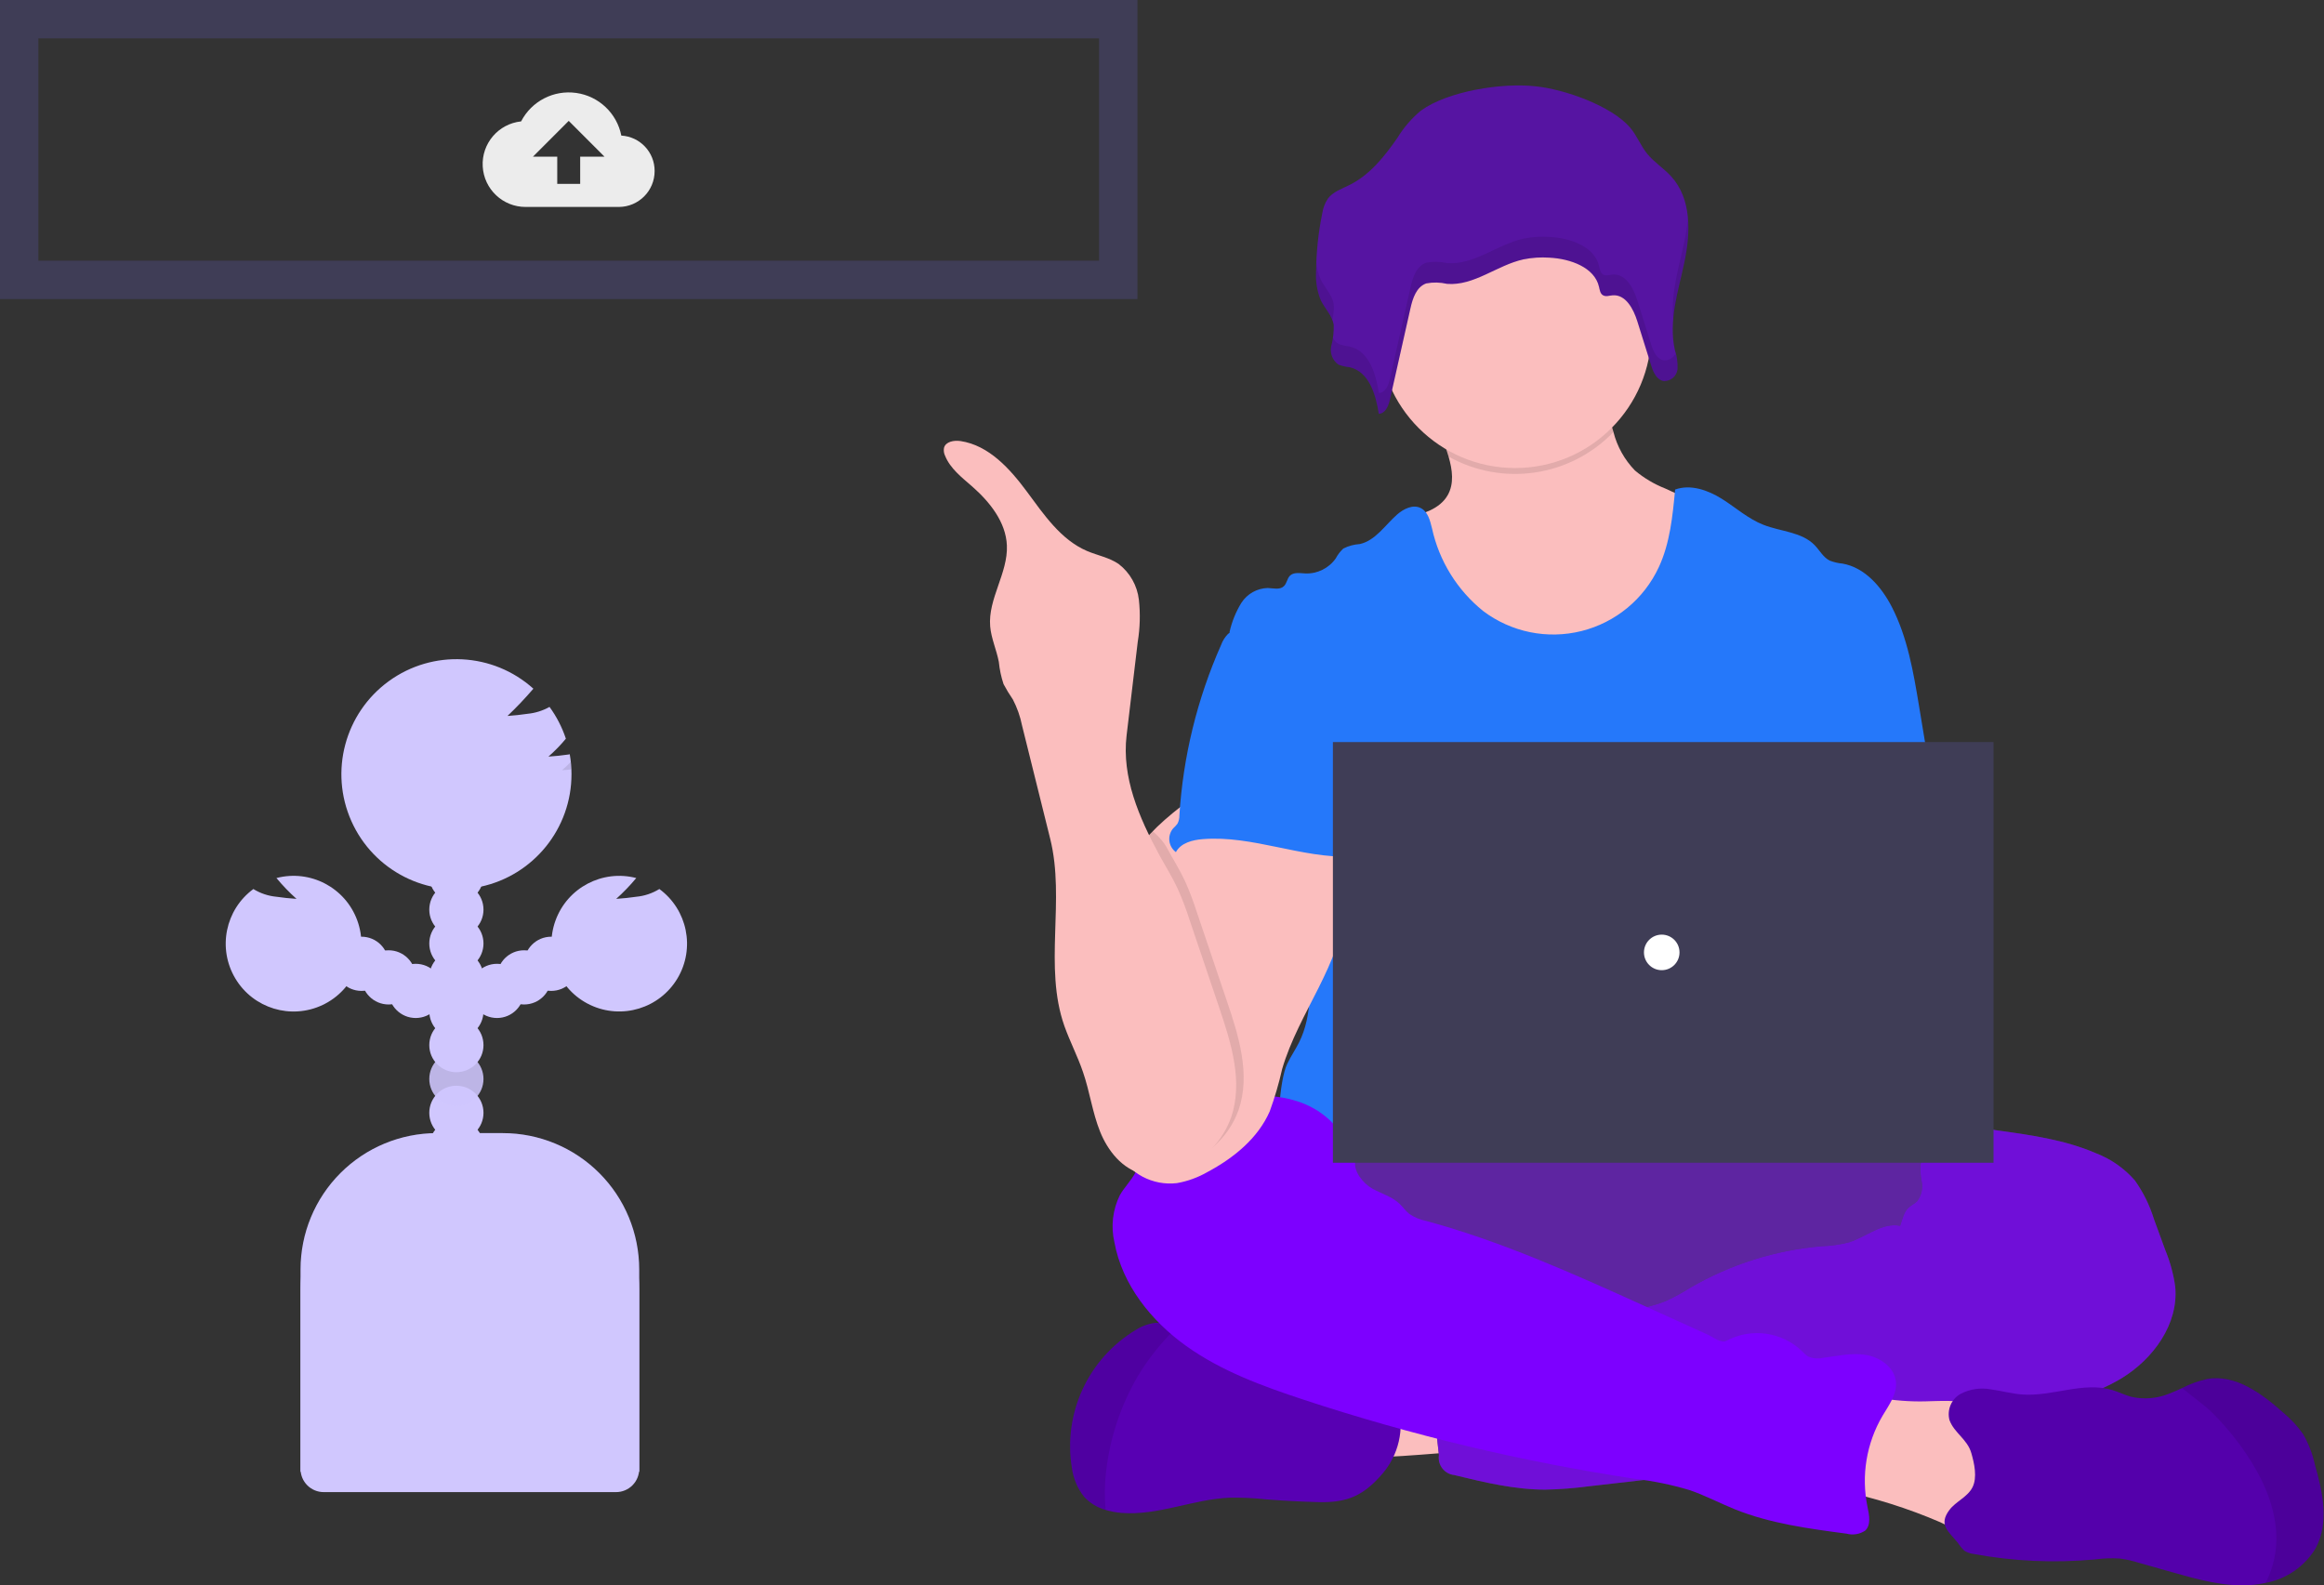 <svg id="eiw68ge6dm1c1" xmlns="http://www.w3.org/2000/svg"
     viewBox="0 0 363.336 247.847" shape-rendering="geometricPrecision" text-rendering="geometricPrecision">
    <rect x="0" y="0" width="363.336" height="247.847" fill="#333333" stroke="none"/>
    <style>
        <![CDATA[#eiw68ge6dm1c25_tr {animation: eiw68ge6dm1c25_tr__tr 3000ms linear infinite normal forwards}@keyframes eiw68ge6dm1c25_tr__tr { 0% {transform: translate(257.612px,216.115px) rotate(-10.891deg)} 50% {transform: translate(257.612px,216.115px) rotate(0deg)} 100% {transform: translate(257.612px,216.115px) rotate(-10.891deg)} }#eiw68ge6dm1c56_ts {animation: eiw68ge6dm1c56_ts__ts 3000ms linear infinite normal forwards}@keyframes eiw68ge6dm1c56_ts__ts { 0% {transform: translate(77.809px,57.035px) scale(0.024,1)} 100% {transform: translate(77.809px,57.035px) scale(1.65,1)} }]]></style>
    <defs>
        <linearGradient id="eiw68ge6dm1c56-fill" x1="0.5" y1="0.759" x2="0.5" y2="0.379"
                        spreadMethod="pad" gradientUnits="objectBoundingBox">
            <stop id="eiw68ge6dm1c56-fill-0" offset="0%" stop-color="rgb(115,103,240)"/>
            <stop id="eiw68ge6dm1c56-fill-1" offset="100%" stop-color="rgb(39,221,248)"/>
        </linearGradient>
    </defs>
    <g id="eiw68ge6dm1c2" transform="matrix(1 0 0 1 -74.809 -33.657)">
        <path id="eiw68ge6dm1c3"
              d="M698.854,747.153C697.877,744.93,696.954,742.373,697.928,740.153C698.566,738.844,699.662,737.814,701.008,737.258C702.34,736.715,703.744,736.369,705.176,736.23C709.671,735.64,714.219,735.578,718.728,736.045C719.057,738.645,718.362,741.288,717.765,743.803C717.223,746.119,716.913,746.462,714.523,746.582C712.976,746.662,699.221,747.973,698.854,747.153Z"
              transform="matrix(1 0 0 1 -412.208 -485.92)" fill="rgb(251,190,190)" stroke="none"
              stroke-width="1"/>
        <ellipse id="eiw68ge6dm1c4" rx="66.23" ry="18.526"
                 transform="matrix(1 0 0 1 327.89 227.711)" fill="rgb(70,67,83)" stroke="none"
                 stroke-width="1"/>
        <ellipse id="eiw68ge6dm1c5" rx="66.23" ry="18.526"
                 transform="matrix(1 0 0 1 327.89 227.711)" opacity="0.45" fill="rgb(125,0,255)"
                 stroke="none" stroke-width="1"/>
        <path id="eiw68ge6dm1c6"
              d="M762.978,433.124C760.708,437.511,756.938,440.936,752.354,442.776C749.655,443.759,746.815,444.299,743.943,444.376C740.796,444.613,737.632,444.227,734.634,443.241C730.687,441.671,727.3,438.956,724.908,435.446C722.534,431.955,720.636,428.165,719.262,424.173C718.484,422.121,717.743,419.935,718.109,417.768C720.494,417.226,723.109,416.429,724.338,414.313C725.389,412.497,725.097,410.321,724.491,408.246C724.32,407.658,724.12,407.074,723.921,406.514C723.458,405.171,721.86,402.619,722.972,401.47C723.681,400.743,726.649,400.37,727.672,399.9C730.826,398.446,733.734,396.343,737.199,395.653C740.199,395.053,743.29,395.616,746.281,396.237C746.678,396.294,747.059,396.43,747.402,396.637C747.793,396.967,748.082,397.4,748.236,397.888C749.088,399.963,749.588,402.256,750.274,404.418C750.848,406.676,752.003,408.744,753.623,410.418C755.032,411.601,756.622,412.549,758.333,413.225L762.433,415.105C763.163,415.378,763.825,415.806,764.374,416.36C764.91,417.098,765.231,417.97,765.3,418.88C766.037,423.754,765.224,428.736,762.978,433.124Z"
              transform="matrix(1 0 0 1 -423.213 -303.211)" fill="rgb(251,190,190)" stroke="none"
              stroke-width="1"/>
        <path id="eiw68ge6dm1c7"
              d="M755.557,404.422C748.84,411.412,738.25,412.984,729.792,408.248C729.62,407.66,729.421,407.076,729.222,406.516C728.759,405.173,727.161,402.621,728.272,401.472C728.981,400.745,731.95,400.372,732.972,399.902C736.126,398.448,739.035,396.345,742.499,395.655C745.499,395.055,748.589,395.618,751.581,396.239C751.978,396.296,752.359,396.432,752.702,396.639C753.093,396.968,753.382,397.402,753.536,397.89C754.371,399.967,754.872,402.259,755.557,404.422Z"
              transform="matrix(1 0 0 1 -428.515 -303.211)" opacity="0.1" fill="rgb(0,0,0)"
              stroke="none" stroke-width="1"/>
        <circle id="eiw68ge6dm1c8" r="21.305" transform="matrix(1 0 0 1 311.68 85.524)"
                fill="rgb(251,190,190)" stroke="none" stroke-width="1"/>
        <path id="eiw68ge6dm1c9"
              d="M767.623,478.359L765.872,467.753C764.987,462.431,764.072,457.008,761.602,452.214C759.976,449.074,757.396,446.082,753.918,445.461C753.233,445.4,752.56,445.244,751.918,444.998C750.899,444.507,750.343,443.405,749.561,442.59C747.542,440.497,744.254,440.464,741.548,439.399C739.158,438.473,737.204,436.689,735.027,435.328C732.85,433.967,730.141,433.012,727.732,433.883C727.343,438.028,726.932,442.266,725.171,446.041C722.851,451.018,718.407,454.681,713.079,456.008C707.751,457.335,702.108,456.184,697.725,452.877C693.664,449.609,690.841,445.052,689.725,439.96C689.425,438.737,689.081,437.334,687.956,436.774C686.738,436.163,685.274,436.904,684.251,437.802C682.375,439.465,680.884,441.845,678.451,442.402C677.552,442.459,676.673,442.696,675.867,443.097C675.382,443.546,674.976,444.074,674.667,444.658C673.581,446.191,671.794,447.073,669.917,447C669.069,446.958,668.064,446.764,667.485,447.38C667.055,447.843,667.022,448.566,666.559,448.996C665.933,449.603,664.919,449.306,664.049,449.274C662.375,449.316,660.83,450.183,659.922,451.59C659.056,452.999,658.43,454.543,658.07,456.157C663.132,467.43,667.763,478.717,672.826,489.99C673.063,490.415,673.189,490.893,673.192,491.379C673.09,491.884,672.875,492.359,672.562,492.768C670.08,496.756,670.162,501.768,670.432,506.459C670.702,511.15,671.039,516.097,668.945,520.298C668.375,521.451,667.634,522.507,667.092,523.66C665.823,526.272,665.364,534.627,666.106,537.434L770.777,537.434C768.777,531.946,769.541,520.934,769.957,515.106C770.249,511.03,769.494,506.959,769.17,502.883C768.489,494.564,769,486.668,767.623,478.359Z"
              transform="matrix(1 0 0 1 -391.033 -323.691)" fill="rgb(37,120,250)" stroke="none"
              stroke-width="1"/>
        <path id="eiw68ge6dm1c10"
              d="M809.4,650.419C810.995,649.961,812.679,649.909,814.3,650.266C819.622,650.994,825.022,651.739,829.954,653.866C832.301,654.769,834.391,656.233,836.04,658.132C837.344,659.968,838.347,662.001,839.009,664.153L840.788,669.012C841.544,670.843,842.065,672.762,842.339,674.723C842.895,680.554,838.907,686.052,833.891,689.081C828.875,692.11,822.97,693.189,817.218,694.319C811.466,695.449,805.69,696.699,799.961,698.024C797.289,698.718,794.578,699.253,791.842,699.624C785.71,700.319,779.3,699.295,773.474,701.324C771.19,702.306,768.855,703.166,766.48,703.899C764.886,704.249,763.273,704.509,761.649,704.677L750.622,705.937C748.38,706.237,746.122,706.41,743.86,706.456C739.043,706.456,734.305,705.317,729.628,704.177C728.889,704.101,728.214,703.724,727.76,703.136C727.307,702.548,727.114,701.799,727.228,701.065Q726.52,694.854,725.987,688.629C725.733,687.291,725.923,685.907,726.529,684.688C727.456,683.299,729.262,682.863,730.911,682.594C737.903,681.45,744.985,680.959,752.068,681.126C754.759,678.435,759.196,678.426,762.72,676.958C764.016,676.363,765.271,675.68,766.476,674.916C772.778,671.238,779.82,669.012,787.091,668.399C788.515,668.356,789.93,668.155,791.31,667.799C794.038,666.951,796.525,664.645,799.328,665.21C799.675,664.251,799.916,662.968,800.717,662.31C801.117,661.972,801.606,661.745,801.972,661.384C802.659,660.505,802.925,659.368,802.699,658.276C802.469,657.198,802.438,656.087,802.606,654.997C802.723,654.594,802.896,654.209,803.12,653.853C804.283,651.502,806.793,650.129,809.4,650.419Z"
              transform="matrix(1 0 0 1 -427.455 -439.914)" fill="rgb(70,67,83)" stroke="none"
              stroke-width="1"/>
        <path id="eiw68ge6dm1c11"
              d="M809.4,650.419C810.995,649.961,812.679,649.909,814.3,650.266C819.622,650.994,825.022,651.739,829.954,653.866C832.301,654.769,834.391,656.233,836.04,658.132C837.344,659.968,838.347,662.001,839.009,664.153L840.788,669.012C841.544,670.843,842.065,672.762,842.339,674.723C842.895,680.554,838.907,686.052,833.891,689.081C828.875,692.11,822.97,693.189,817.218,694.319C811.466,695.449,805.69,696.699,799.961,698.024C797.289,698.718,794.578,699.253,791.842,699.624C785.71,700.319,779.3,699.295,773.474,701.324C771.19,702.306,768.855,703.166,766.48,703.899C764.886,704.249,763.273,704.509,761.649,704.677L750.622,705.937C748.38,706.237,746.122,706.41,743.86,706.456C739.043,706.456,734.305,705.317,729.628,704.177C728.889,704.101,728.214,703.724,727.76,703.136C727.307,702.548,727.114,701.799,727.228,701.065Q726.52,694.854,725.987,688.629C725.733,687.291,725.923,685.907,726.529,684.688C727.456,683.299,729.262,682.863,730.911,682.594C737.903,681.45,744.985,680.959,752.068,681.126C754.759,678.435,759.196,678.426,762.72,676.958C764.016,676.363,765.271,675.68,766.476,674.916C772.778,671.238,779.82,669.012,787.091,668.399C788.515,668.356,789.93,668.155,791.31,667.799C794.038,666.951,796.525,664.645,799.328,665.21C799.675,664.251,799.916,662.968,800.717,662.31C801.117,661.972,801.606,661.745,801.972,661.384C802.659,660.505,802.925,659.368,802.699,658.276C802.469,657.198,802.438,656.087,802.606,654.997C802.723,654.594,802.896,654.209,803.12,653.853C804.283,651.502,806.793,650.129,809.4,650.419Z"
              transform="matrix(1 0 0 1 -427.455 -439.914)" opacity="0.77" fill="rgb(125,0,255)"
              stroke="none" stroke-width="1"/>
        <path id="eiw68ge6dm1c12"
              d="M653.013,739.18C650.146,742.501,647.622,743.687,643.134,743.58Q638.994,743.48,634.862,743.149C632.98,742.945,631.087,742.857,629.194,742.885C623.478,743.107,617.963,745.724,612.261,745.265C611.418,745.199,610.584,745.043,609.774,744.802C608.488,744.444,607.326,743.737,606.417,742.759C605.384,741.459,604.722,739.904,604.499,738.259C603.09,729.702,607.039,721.15,614.466,716.672C615.42,716.056,616.505,715.671,617.634,715.547C618.741,715.541,619.835,715.78,620.839,716.247L620.908,716.275C623.879,717.498,626.578,719.299,628.846,721.575C629.19,721.969,629.601,722.3,630.06,722.552C630.518,722.725,631.002,722.816,631.491,722.821L637.577,723.205C638.608,723.236,639.633,723.377,640.634,723.627C641.737,724.012,642.811,724.476,643.848,725.016C647.123,726.48,650.754,726.869,654.292,727.434C654.633,727.453,654.958,727.583,655.218,727.805C655.359,727.98,655.457,728.185,655.505,728.405C656.51,732.188,655.577,736.223,653.013,739.18Z"
              transform="matrix(1 0 0 1 -362.105 -475.084)" fill="rgb(88,0,179)" stroke="none"
              stroke-width="1"/>
        <path id="eiw68ge6dm1c13"
              d="M620.889,716.282C618.528,718.536,616.48,721.097,614.799,723.896C612.101,728.515,610.406,733.65,609.824,738.967C609.603,740.907,609.586,742.864,609.773,744.807C608.486,744.448,607.324,743.739,606.415,742.76C605.382,741.46,604.72,739.905,604.497,738.26C603.088,729.703,607.037,721.151,614.464,716.673C615.418,716.057,616.503,715.672,617.632,715.548C618.739,715.542,619.833,715.781,620.837,716.248Z"
              transform="matrix(1 0 0 1 -362.105 -475.084)" opacity="0.1" fill="rgb(0,0,0)"
              stroke="none" stroke-width="1"/>
        <path id="eiw68ge6dm1c14"
              d="M878.259,740.99C881.659,740.897,885.484,740.726,887.985,743.018C890.371,745.186,890.685,748.761,890.843,751.98L891.023,755.718C891.164,756.854,891.043,758.008,890.667,759.09C889.852,760.943,887.615,761.836,885.572,761.73C883.552,761.476,881.593,760.864,879.787,759.924C874.72,757.741,869.444,756.078,864.04,754.963Q864.304,751.087,864.92,747.247C865.202,745.473,865.249,742.504,866.435,741.031C867.69,739.475,869.325,740.318,871.029,740.605C873.421,740.97,875.842,741.099,878.259,740.99Z"
              transform="matrix(1 0 0 1 -501.608 -488.274)" fill="rgb(251,190,190)" stroke="none"
              stroke-width="1"/>
        <path id="eiw68ge6dm1c15"
              d="M656.569,649.06C656.569,649.523,655.842,649.06,655.777,648.56C655.267,644.813,652.294,641.724,648.83,640.223C645.366,638.722,641.42,638.644,637.668,639C631.994,639.537,625.649,641.71,623.551,647.013C623.06,648.254,622.838,649.597,622.236,650.787C621.569,652.093,620.481,653.135,619.758,654.404C618.631,656.688,618.331,659.293,618.91,661.773C620.119,668.396,624.648,674.06,630.137,677.983C635.626,681.906,642.037,684.249,648.437,686.362C665.349,691.94,682.701,696.084,700.309,698.751C703.176,699.087,706.009,699.671,708.775,700.497C711.221,701.317,713.508,702.544,715.898,703.507C721.456,705.74,727.435,706.536,733.359,707.319C734.352,707.59,735.413,707.422,736.273,706.856C737.236,705.962,736.917,704.406,736.643,703.123C735.638,698.251,736.478,693.179,739,688.891C739.991,687.224,741.278,685.515,741.093,683.583C740.871,681.332,738.629,679.739,736.393,679.378C734.157,679.017,731.893,679.549,729.65,679.841C728.874,680.016,728.061,679.937,727.334,679.614C727,679.388,726.697,679.119,726.434,678.814C723.266,675.758,718.49,675.09,714.605,677.161C713.776,677.624,712.521,676.591,711.659,676.202L701.928,671.788C690.738,666.726,679.493,661.64,667.655,658.435C666.71,658.249,665.813,657.875,665.015,657.335C664.427,656.872,664.005,656.242,663.463,655.728C662.282,654.612,660.638,654.167,659.221,653.375C657.804,652.583,656.236,650.648,656.569,649.06Z"
              transform="matrix(1 0 0 1 -369.871 -433.896)" fill="rgb(125,0,255)" stroke="none"
              stroke-width="1"/>
        <path id="eiw68ge6dm1c16"
              d="M957.45,760.813C955.74,763.656,952.894,765.631,949.632,766.237C948.818,766.42,947.991,766.538,947.159,766.589C943.059,766.844,939.012,765.709,935.059,764.589L929.696,763.07C928.774,762.78,927.828,762.569,926.87,762.44C925.566,762.353,924.256,762.398,922.961,762.574C916.622,763.164,910.232,762.877,903.972,761.722C903.448,761.665,902.945,761.486,902.504,761.198C902.117,760.819,901.773,760.398,901.48,759.943C900.021,758.188,898.451,757.164,900.18,754.848C901.18,753.505,903.024,752.833,903.797,751.291C904.57,749.749,904.075,747.558,903.616,745.965C902.991,743.765,900.934,742.816,900.198,740.796C899.77,739.179,900.5,737.478,901.967,736.674C903.422,735.928,905.084,735.688,906.691,735.993C908.298,736.206,909.872,736.66,911.491,736.785C916.243,737.165,921.101,734.715,925.663,736.095C926.663,736.401,927.617,736.887,928.636,737.156C930.623,737.6,932.698,737.421,934.579,736.642C935.246,736.392,935.899,736.091,936.547,735.795C937.797,735.144,939.129,734.663,940.506,734.364C944.957,733.6,949.084,736.68,952.441,739.685C953.594,740.642,954.614,741.747,955.475,742.973C956.338,744.461,956.963,746.076,957.327,747.757C958.557,752.051,959.571,756.877,957.45,760.813Z"
              transform="matrix(1 0 0 1 -520.604 -485.121)" fill="rgb(84,0,171)" stroke="none"
              stroke-width="1"/>
        <path id="eiw68ge6dm1c17"
              d="M1000.5,760.792C998.79,763.635,995.944,765.609,992.682,766.215C993.943,763.765,994.512,761.017,994.326,758.267C994.048,753.867,992.112,749.713,989.644,746.054C988.125,743.802,986.397,741.697,984.484,739.769C983.011,738.287,981.201,737.111,979.616,735.754C980.867,735.103,982.198,734.622,983.576,734.323C988.027,733.559,992.154,736.639,995.512,739.645C996.664,740.602,997.684,741.707,998.545,742.933C999.408,744.421,1000.034,746.035,1000.398,747.717C1001.61,752.029,1002.624,756.855,1000.5,760.792Z"
              transform="matrix(1 0 0 1 -563.657 -485.099)" opacity="0.1" fill="rgb(0,0,0)"
              stroke="none" stroke-width="1"/>
        <path id="eiw68ge6dm1c18"
              d="M703.67,301.793C702.205,303.007,700.954,304.458,699.97,306.087C697.97,308.954,695.714,311.816,692.522,313.414C691.313,314.021,689.933,314.479,689.132,315.535C688.657,316.249,688.35,317.061,688.232,317.911C687.621,320.899,687.301,323.939,687.278,326.989C687.182,328.514,687.434,330.041,688.015,331.454C688.649,332.754,689.793,333.848,690.029,335.261C690.066,336.375,689.942,337.489,689.659,338.568C689.394,339.689,689.842,340.858,690.789,341.514C691.341,341.72,691.917,341.855,692.503,341.914C695.583,342.599,696.616,346.214,697.084,349.199C698.131,349.139,698.603,347.939,698.821,346.962L702.031,332.692C702.378,331.145,702.957,329.353,704.499,328.811C705.573,328.61,706.677,328.633,707.741,328.88C711.979,329.227,715.564,325.953,719.709,325.05C721.036,324.784,722.393,324.695,723.743,324.786C727.013,324.948,730.815,326.291,731.51,329.343C731.626,329.843,731.695,330.432,732.158,330.677C732.621,330.922,733.084,330.714,733.594,330.677C735.669,330.469,736.894,332.803,737.494,334.711L739.671,341.658C739.995,342.709,740.542,343.946,741.681,344.08C742.751,344.087,743.655,343.289,743.781,342.227C743.833,341.21,743.693,340.192,743.369,339.227C742.345,334.665,743.911,329.996,744.869,325.427C745.827,320.858,745.995,315.604,742.794,312.084C741.631,310.81,740.103,309.861,739.019,308.518C738.009,307.258,737.44,305.711,736.393,304.475C733.498,301.061,726.074,298.426,721.521,297.991C716.323,297.42,707.875,298.741,703.67,301.793Z"
              transform="matrix(1 0 0 1 -406.709 -250.847)" fill="rgb(86,20,162)" stroke="none"
              stroke-width="1"/>
        <g id="eiw68ge6dm1c19" transform="matrix(1 0 0 1 280.566 67.693)" opacity="0.1">
            <path id="eiw68ge6dm1c20"
                  d="M744.425,368.246C743.286,368.107,742.739,366.857,742.415,365.824Q741.327,362.346,740.238,358.877C739.638,356.964,738.418,354.63,736.338,354.843C735.875,354.894,735.328,355.084,734.902,354.843C734.476,354.602,734.37,354.005,734.254,353.509C733.56,350.452,729.754,349.109,726.487,348.952C725.137,348.863,723.78,348.952,722.453,349.216C718.285,350.142,714.723,353.384,710.485,353.046C709.42,352.803,708.317,352.781,707.243,352.981C705.682,353.518,705.122,355.297,704.774,356.862L701.564,371.127C701.346,372.109,700.874,373.308,699.827,373.364C699.364,370.381,698.327,366.764,695.246,366.083C694.661,366.019,694.086,365.885,693.533,365.683C693.129,365.462,692.814,365.109,692.639,364.683C692.556,365.114,692.459,365.545,692.403,365.975C692.14,367.096,692.588,368.263,693.533,368.921C694.084,369.127,694.66,369.262,695.246,369.321C698.326,370.007,699.359,373.621,699.827,376.606C700.874,376.546,701.346,375.346,701.564,374.369L704.774,360.099C705.121,358.552,705.7,356.76,707.243,356.218C708.317,356.017,709.421,356.041,710.485,356.288C714.723,356.635,718.308,353.361,722.453,352.458C723.774,352.193,725.124,352.105,726.468,352.194C729.738,352.356,733.54,353.699,734.235,356.751C734.351,357.251,734.42,357.84,734.884,358.085C735.348,358.33,735.81,358.122,736.319,358.085C738.394,357.877,739.619,360.211,740.219,362.119Q741.302,365.597,742.395,369.066C742.719,370.117,743.266,371.354,744.405,371.488C745.475,371.495,746.379,370.697,746.505,369.635C746.576,368.805,746.482,367.968,746.227,367.175C745.893,367.859,745.185,368.279,744.425,368.246Z"
                  transform="matrix(1 0 0 1 -690.014 -345.95)" fill="rgb(0,0,0)" stroke="none"
                  stroke-width="1"/>
            <path id="eiw68ge6dm1c21"
                  d="M690.031,363.976C689.795,362.563,688.642,361.466,688.017,360.169C687.615,359.294,687.383,358.351,687.332,357.39C687.332,357.909,687.286,358.428,687.28,358.951C687.184,360.476,687.436,362.003,688.017,363.416C688.531,364.467,689.379,365.394,689.805,366.463C690.029,365.654,690.106,364.812,690.031,363.976Z"
                  transform="matrix(1 0 0 1 -687.28 -350.498)" fill="rgb(0,0,0)" stroke="none"
                  stroke-width="1"/>
            <path id="eiw68ge6dm1c22"
                  d="M809.522,346.132C808.679,350.171,807.364,354.283,807.771,358.332C808.182,355.315,808.767,352.325,809.522,349.375C810.036,347.126,810.217,344.813,810.059,342.511C809.958,343.728,809.779,344.938,809.522,346.132Z"
                  transform="matrix(1 0 0 1 -751.925 -342.51)" fill="rgb(0,0,0)" stroke="none"
                  stroke-width="1"/>
        </g>
        <path id="eiw68ge6dm1c23"
              d="M648.933,552.745C648.373,561.945,641.625,569.545,639.054,578.389C638.55,580.635,637.902,582.846,637.113,585.008C635.261,589.246,631.449,592.321,627.387,594.489C625.905,595.345,624.284,595.935,622.598,596.23C618.804,596.674,615.132,594.723,613.377,591.33C612.316,589.176,612.168,586.698,611.524,584.383C610.806,581.711,609.463,579.247,608.588,576.62C607.072,571.726,606.912,566.513,608.125,561.535C609.183,557.218,610.856,553.075,613.094,549.235Q613.58,548.381,614.085,547.535C615.041,545.915,616.113,544.367,617.295,542.904C620.074,539.555,623.645,536.98,627.179,534.442C627.449,534.22,627.765,534.061,628.105,533.979L628.16,533.979C628.558,533.965,628.953,534.057,629.304,534.247C634.205,536.366,638.909,538.914,643.361,541.861C644.954,542.922,647.469,544.107,648.303,545.913C649.137,547.719,649.054,550.781,648.933,552.745Z"
              transform="matrix(1 0 0 1 -363.792 -377.606)" fill="rgb(251,190,190)" stroke="none"
              stroke-width="1"/>
        <path id="eiw68ge6dm1c24"
              d="M646.862,479.685C646.411,480.157,646.061,480.717,645.834,481.329C642.09,489.766,639.878,498.803,639.303,508.016C639.313,508.465,639.21,508.909,639.003,509.308C638.798,509.573,638.57,509.82,638.322,510.045C637.866,510.585,637.654,511.29,637.737,511.992C637.819,512.694,638.188,513.33,638.757,513.75C639.522,512.309,641.35,511.842,642.976,511.717C650.762,511.101,658.366,514.723,666.176,514.45C665.625,512.55,664.833,510.717,664.384,508.79C662.397,500.236,667.353,490.921,664.315,482.682C663.811,480.979,662.654,479.544,661.096,478.69C660.434,478.423,659.742,478.239,659.035,478.143C657.062,477.787,653.135,476.263,651.226,476.874C650.526,477.101,650.244,477.763,649.66,478.162C648.793,478.731,647.617,478.93,646.862,479.685Z"
              transform="matrix(1 0 0 1 -380.107 -346.874)" fill="rgb(37,120,250)" stroke="none"
              stroke-width="1"/>
        <g id="eiw68ge6dm1c25_tr" transform="translate(257.612,216.115) rotate(-10.891)">
            <g id="eiw68ge6dm1c25" transform="translate(-257.612,-216.115)">
                <path id="eiw68ge6dm1c26"
                      d="M637.512,587.4C635.09,591.508,630.701,594.055,625.933,594.12C624.666,594.153,623.406,593.921,622.233,593.439C619.273,592.133,617.602,588.9,616.981,585.723C616.36,582.546,616.555,579.267,616.115,576.057C615.763,573.5,615.015,571.018,614.624,568.466C613.67,562.153,615.55,555.919,616.889,549.635Q617.375,548.781,617.88,547.935C618.835,546.315,619.908,544.767,621.09,543.303C623.869,539.954,627.44,537.379,630.974,534.841L627.269,534.841C627.451,534.71,627.689,534.686,627.894,534.776C628.1,534.866,628.242,535.058,628.269,535.281C628.635,538.523,633.206,541.765,634.202,544.915C634.818,546.851,635.559,548.75,636.055,550.722C636.446,552.403,636.742,554.103,636.944,555.817Q637.93,563.01,638.908,570.174C639.726,576.013,640.43,582.316,637.512,587.4Z"
                      transform="matrix(1 0 0 1 -367.566 -378.008)" opacity="0.1"
                      fill="rgb(0,0,0)" stroke="none" stroke-width="1"/>
                <path id="eiw68ge6dm1c27"
                      d="M628.3,458.846L632.77,444.826C633.534,442.756,634.012,440.592,634.192,438.393C634.363,436.17,633.626,433.973,632.15,432.303C630.899,431.029,629.167,430.372,627.685,429.376C623.98,426.876,622.127,422.507,620.196,418.483C618.265,414.459,615.722,410.248,611.507,408.757C610.534,408.414,609.191,408.386,608.756,409.317C608.605,409.704,608.581,410.129,608.687,410.531C609.094,412.671,610.627,414.38,611.961,416.089C614.198,418.983,616.069,422.527,615.532,426.148C614.893,430.437,611.04,433.762,610.577,438.074C610.377,439.974,610.859,441.874,610.855,443.789C610.746,444.972,610.769,446.163,610.924,447.341C611.198,448.236,611.524,449.115,611.901,449.972C612.314,451.357,612.529,452.793,612.54,454.238L613.517,472.467C614.045,482.328,608.696,491.919,610.168,501.645C610.558,504.197,611.308,506.679,611.66,509.236C612.123,512.445,611.906,515.72,612.526,518.902C613.146,522.084,614.842,525.312,617.778,526.618C618.952,527.1,620.214,527.332,621.483,527.299C626.251,527.234,630.64,524.687,633.062,520.579C635.98,515.484,635.276,509.19,634.479,503.379L632.515,489.022C632.313,487.309,632.016,485.608,631.626,483.927C631.135,481.954,630.394,480.055,629.773,478.119C627.786,471.79,626.3,465.135,628.3,458.846Z"
                      transform="matrix(1 0 0 1 -364.486 -310.264)" fill="rgb(251,190,190)"
                      stroke="none" stroke-width="1"/>
            </g>
        </g>
        <rect id="eiw68ge6dm1c28" width="103.282" height="65.767" rx="7.97" ry="0"
              transform="matrix(1 0 0 1 283.196 149.67)" fill="rgb(63,61,86)" stroke="none"
              stroke-width="1"/>
        <circle id="eiw68ge6dm1c29" r="2.779" transform="matrix(1 0 0 1 334.606 182.554)"
                fill="rgb(255,255,255)" stroke="none" stroke-width="1"/>
        <path id="eiw68ge6dm1c30"
              d="M445.751,611L456.074,611C461.726,611,467.147,613.245,471.143,617.242C475.14,621.238,477.385,626.659,477.385,632.311L477.385,663.945L424.44,663.945L424.44,632.311C424.44,626.659,426.685,621.238,430.682,617.242C434.678,613.245,440.099,611,445.751,611Z"
              transform="matrix(1 0 0 1 -302.643 -400.195)" fill="rgb(63,61,86)" stroke="none"
              stroke-width="1"/>
        <path id="eiw68ge6dm1c31"
              d="M445.751,611L456.074,611C461.726,611,467.147,613.245,471.143,617.242C475.14,621.238,477.385,626.659,477.385,632.311L477.385,663.945L424.44,663.945L424.44,632.311C424.44,626.659,426.685,621.238,430.682,617.242C434.678,613.245,440.099,611,445.751,611Z"
              transform="matrix(1 0 0 1 -302.643 -400.195)" fill="rgb(208,199,254)" stroke="none"
              stroke-width="1"/>
        <ellipse id="eiw68ge6dm1c32" rx="4.237" ry="4.237"
                 transform="matrix(1 0 0 1 146.161 218.221)" fill="rgb(63,61,86)" stroke="none"
                 stroke-width="1"/>
        <ellipse id="eiw68ge6dm1c33" rx="4.237" ry="4.237"
                 transform="matrix(1 0 0 1 146.161 212.928)" fill="rgb(208,199,254)" stroke="none"
                 stroke-width="1"/>
        <ellipse id="eiw68ge6dm1c34" rx="4.237" ry="4.237"
                 transform="matrix(1 0 0 1 146.161 207.634)" fill="rgb(208,199,254)" stroke="none"
                 stroke-width="1"/>
        <ellipse id="eiw68ge6dm1c35" rx="4.237" ry="4.237"
                 transform="matrix(1 0 0 1 146.161 202.34)" opacity="0.88"
                 fill="rgb(208,199,254)" stroke="none" stroke-width="1"/>
        <ellipse id="eiw68ge6dm1c36" rx="4.237" ry="4.237"
                 transform="matrix(1 0 0 1 146.161 197.047)" fill="rgb(208,199,254)" stroke="none"
                 stroke-width="1"/>
        <ellipse id="eiw68ge6dm1c37" rx="4.237" ry="4.237"
                 transform="matrix(1 0 0 1 146.161 191.753)" fill="rgb(208,199,254)" stroke="none"
                 stroke-width="1"/>
        <ellipse id="eiw68ge6dm1c38" rx="4.237" ry="4.237"
                 transform="matrix(1 0 0 1 146.161 186.459)" fill="rgb(208,199,254)" stroke="none"
                 stroke-width="1"/>
        <ellipse id="eiw68ge6dm1c39" rx="4.237" ry="4.237"
                 transform="matrix(1 0 0 1 152.511 188.573)" fill="rgb(208,199,254)" stroke="none"
                 stroke-width="1"/>
        <ellipse id="eiw68ge6dm1c40" rx="4.237" ry="4.237"
                 transform="matrix(1 0 0 1 156.748 186.459)" fill="rgb(208,199,254)" stroke="none"
                 stroke-width="1"/>
        <ellipse id="eiw68ge6dm1c41" rx="4.237" ry="4.237"
                 transform="matrix(1 0 0 1 160.985 184.336)" fill="rgb(208,199,254)" stroke="none"
                 stroke-width="1"/>
        <ellipse id="eiw68ge6dm1c42" rx="4.237" ry="4.237"
                 transform="matrix(1 0 0 1 146.161 181.157)" fill="rgb(208,199,254)" stroke="none"
                 stroke-width="1"/>
        <ellipse id="eiw68ge6dm1c43" rx="4.237" ry="4.237"
                 transform="matrix(1 0 0 1 146.161 175.863)" fill="rgb(208,199,254)" stroke="none"
                 stroke-width="1"/>
        <ellipse id="eiw68ge6dm1c44" rx="4.237" ry="4.237"
                 transform="matrix(1 0 0 1 146.161 170.569)" fill="rgb(208,199,254)" stroke="none"
                 stroke-width="1"/>
        <ellipse id="eiw68ge6dm1c45" rx="4.237" ry="4.237"
                 transform="matrix(1 0 0 1 146.161 165.276)" fill="rgb(63,61,86)" stroke="none"
                 stroke-width="1"/>
        <path id="eiw68ge6dm1c46"
              d="M558.851,634.832C557.802,634.985,556.744,635.096,555.689,635.164C556.672,634.305,557.583,633.369,558.416,632.364C557.826,630.585,556.964,628.908,555.859,627.394C554.809,627.984,553.648,628.35,552.449,628.468C551.4,628.622,550.343,628.741,549.287,628.809C550.708,627.457,552.059,626.035,553.336,624.547C547.02,618.866,537.591,618.378,530.722,623.377C523.854,628.376,521.419,637.499,524.884,645.255C528.348,653.012,536.766,657.287,545.073,655.508C553.38,653.73,559.31,646.382,559.294,637.887C559.294,636.85,559.203,635.814,559.021,634.793Z"
              transform="matrix(1 0 0 1 -395.137 -483.221)" fill="rgb(208,199,254)" stroke="none"
              stroke-width="1"/>
        <path id="eiw68ge6dm1c47"
              d="M578.69,661.74C577.608,662.403,576.39,662.811,575.127,662.933C574.079,663.087,573.022,663.198,571.964,663.266C573.088,662.259,574.136,661.17,575.101,660.01C569.808,658.636,564.34,661.514,562.474,666.654C560.609,671.794,562.959,677.509,567.901,679.85C572.842,682.19,578.753,680.388,581.549,675.689C584.344,670.989,583.106,664.935,578.69,661.71Z"
              transform="matrix(1 0 0 1 -400.818 -489.083)" fill="rgb(208,199,254)" stroke="none"
              stroke-width="1"/>
        <ellipse id="eiw68ge6dm1c48" rx="4.237" ry="4.237"
                 transform="matrix(1 0 0 1 139.801 188.573)" fill="rgb(208,199,254)" stroke="none"
                 stroke-width="1"/>
        <ellipse id="eiw68ge6dm1c49" rx="4.237" ry="4.237"
                 transform="matrix(1 0 0 1 135.565 186.459)" fill="rgb(208,199,254)" stroke="none"
                 stroke-width="1"/>
        <ellipse id="eiw68ge6dm1c50" rx="4.237" ry="4.237"
                 transform="matrix(1 0 0 1 131.328 184.336)" fill="rgb(208,199,254)" stroke="none"
                 stroke-width="1"/>
        <path id="eiw68ge6dm1c51"
              d="M506.449,661.741C507.531,662.404,508.749,662.812,510.012,662.934C511.061,663.087,512.118,663.198,513.174,663.266C512.048,662.261,511,661.172,510.037,660.01C515.33,658.63,520.805,661.503,522.677,666.643C524.549,671.783,522.204,677.504,517.263,679.851C512.322,682.198,506.406,680.402,503.604,675.704C500.802,671.005,502.034,664.946,506.448,661.715Z"
              transform="matrix(1 0 0 1 -392.008 -489.083)" fill="rgb(208,199,254)" stroke="none"
              stroke-width="1"/>
        <path id="eiw68ge6dm1c52"
              d="M445.751,614.73L456.074,614.73C461.726,614.73,467.147,616.975,471.143,620.972C475.14,624.968,477.385,630.389,477.385,636.041L477.385,664.061C477.385,665.019,477.004,665.939,476.326,666.616C475.649,667.294,474.729,667.675,473.771,667.675L428.054,667.675C427.096,667.675,426.176,667.294,425.499,666.616C424.821,665.939,424.44,665.019,424.44,664.061L424.44,636.041C424.44,630.389,426.685,624.968,430.682,620.972C434.678,616.975,440.099,614.73,445.751,614.73Z"
              transform="matrix(1 0 0 1 -302.643 -400.746)" fill="rgb(208,199,254)" stroke="none"
              stroke-width="1"/>
        <g id="eiw68ge6dm1c53" transform="matrix(1 0 0 1 128.403 136.91)" opacity="0.1">
            <path id="eiw68ge6dm1c54"
                  d="M565.144,638.77C564.715,639.23,564.26,639.664,563.78,640.07C564.265,640.052,564.749,640.009,565.229,639.941C565.212,639.546,565.187,639.153,565.144,638.77Z"
                  transform="matrix(1 0 0 1 -529.511 -622.91)" fill="rgb(0,0,0)" stroke="none"
                  stroke-width="1"/>
            <path id="eiw68ge6dm1c55"
                  d="M525.447,640.057C525.434,633.473,529.022,627.41,534.8,624.253C540.577,621.095,547.618,621.35,553.152,624.917L553.425,624.627C545.949,618.138,534.635,618.909,528.109,626.352C521.583,633.795,522.298,645.113,529.709,651.676C526.952,648.433,525.441,644.314,525.447,640.057Z"
                  transform="matrix(1 0 0 1 -523.58 -620.165)" fill="none" stroke="none"
                  stroke-width="1"/>
        </g>
        <g id="eiw68ge6dm1c56_ts" transform="translate(77.809,57.035) scale(0.024,1)">
            <path id="eiw68ge6dm1c56" d="M0,0L104.672,0L104.672,40.757L0,40.757Z"
                  transform="translate(-0,-20.378)" fill="url(#eiw68ge6dm1c56-fill)" stroke="none" stroke-width="1"/>
        </g>
        <rect id="eiw68ge6dm1c57" width="171.828" height="40.757" rx="12" ry="0"
              transform="matrix(1 0 0 1 77.809 36.657)" fill="none" stroke="rgb(63,61,86)"
              stroke-width="6" stroke-miterlimit="10"/>
        <path id="eiw68ge6dm1c58"
              d="M427.64,306.965C426.946,303.471,424.12,300.797,420.593,300.298C417.066,299.798,413.609,301.582,411.972,304.746C408.416,305.116,405.775,308.21,405.969,311.78C406.163,315.35,409.124,318.14,412.699,318.122L427.251,318.122C430.347,318.114,432.851,315.6,432.846,312.504C432.858,309.568,430.572,307.135,427.64,306.965ZM421.207,310.265L421.207,314.517L417.622,314.517L417.622,310.265L413.822,310.265L419.417,304.665L425.012,310.265Z"
              transform="matrix(1 0 0 1 -255.692 -252.111)" fill="rgb(236,236,236)" stroke="none"
              stroke-width="1"/>
    </g>
</svg>